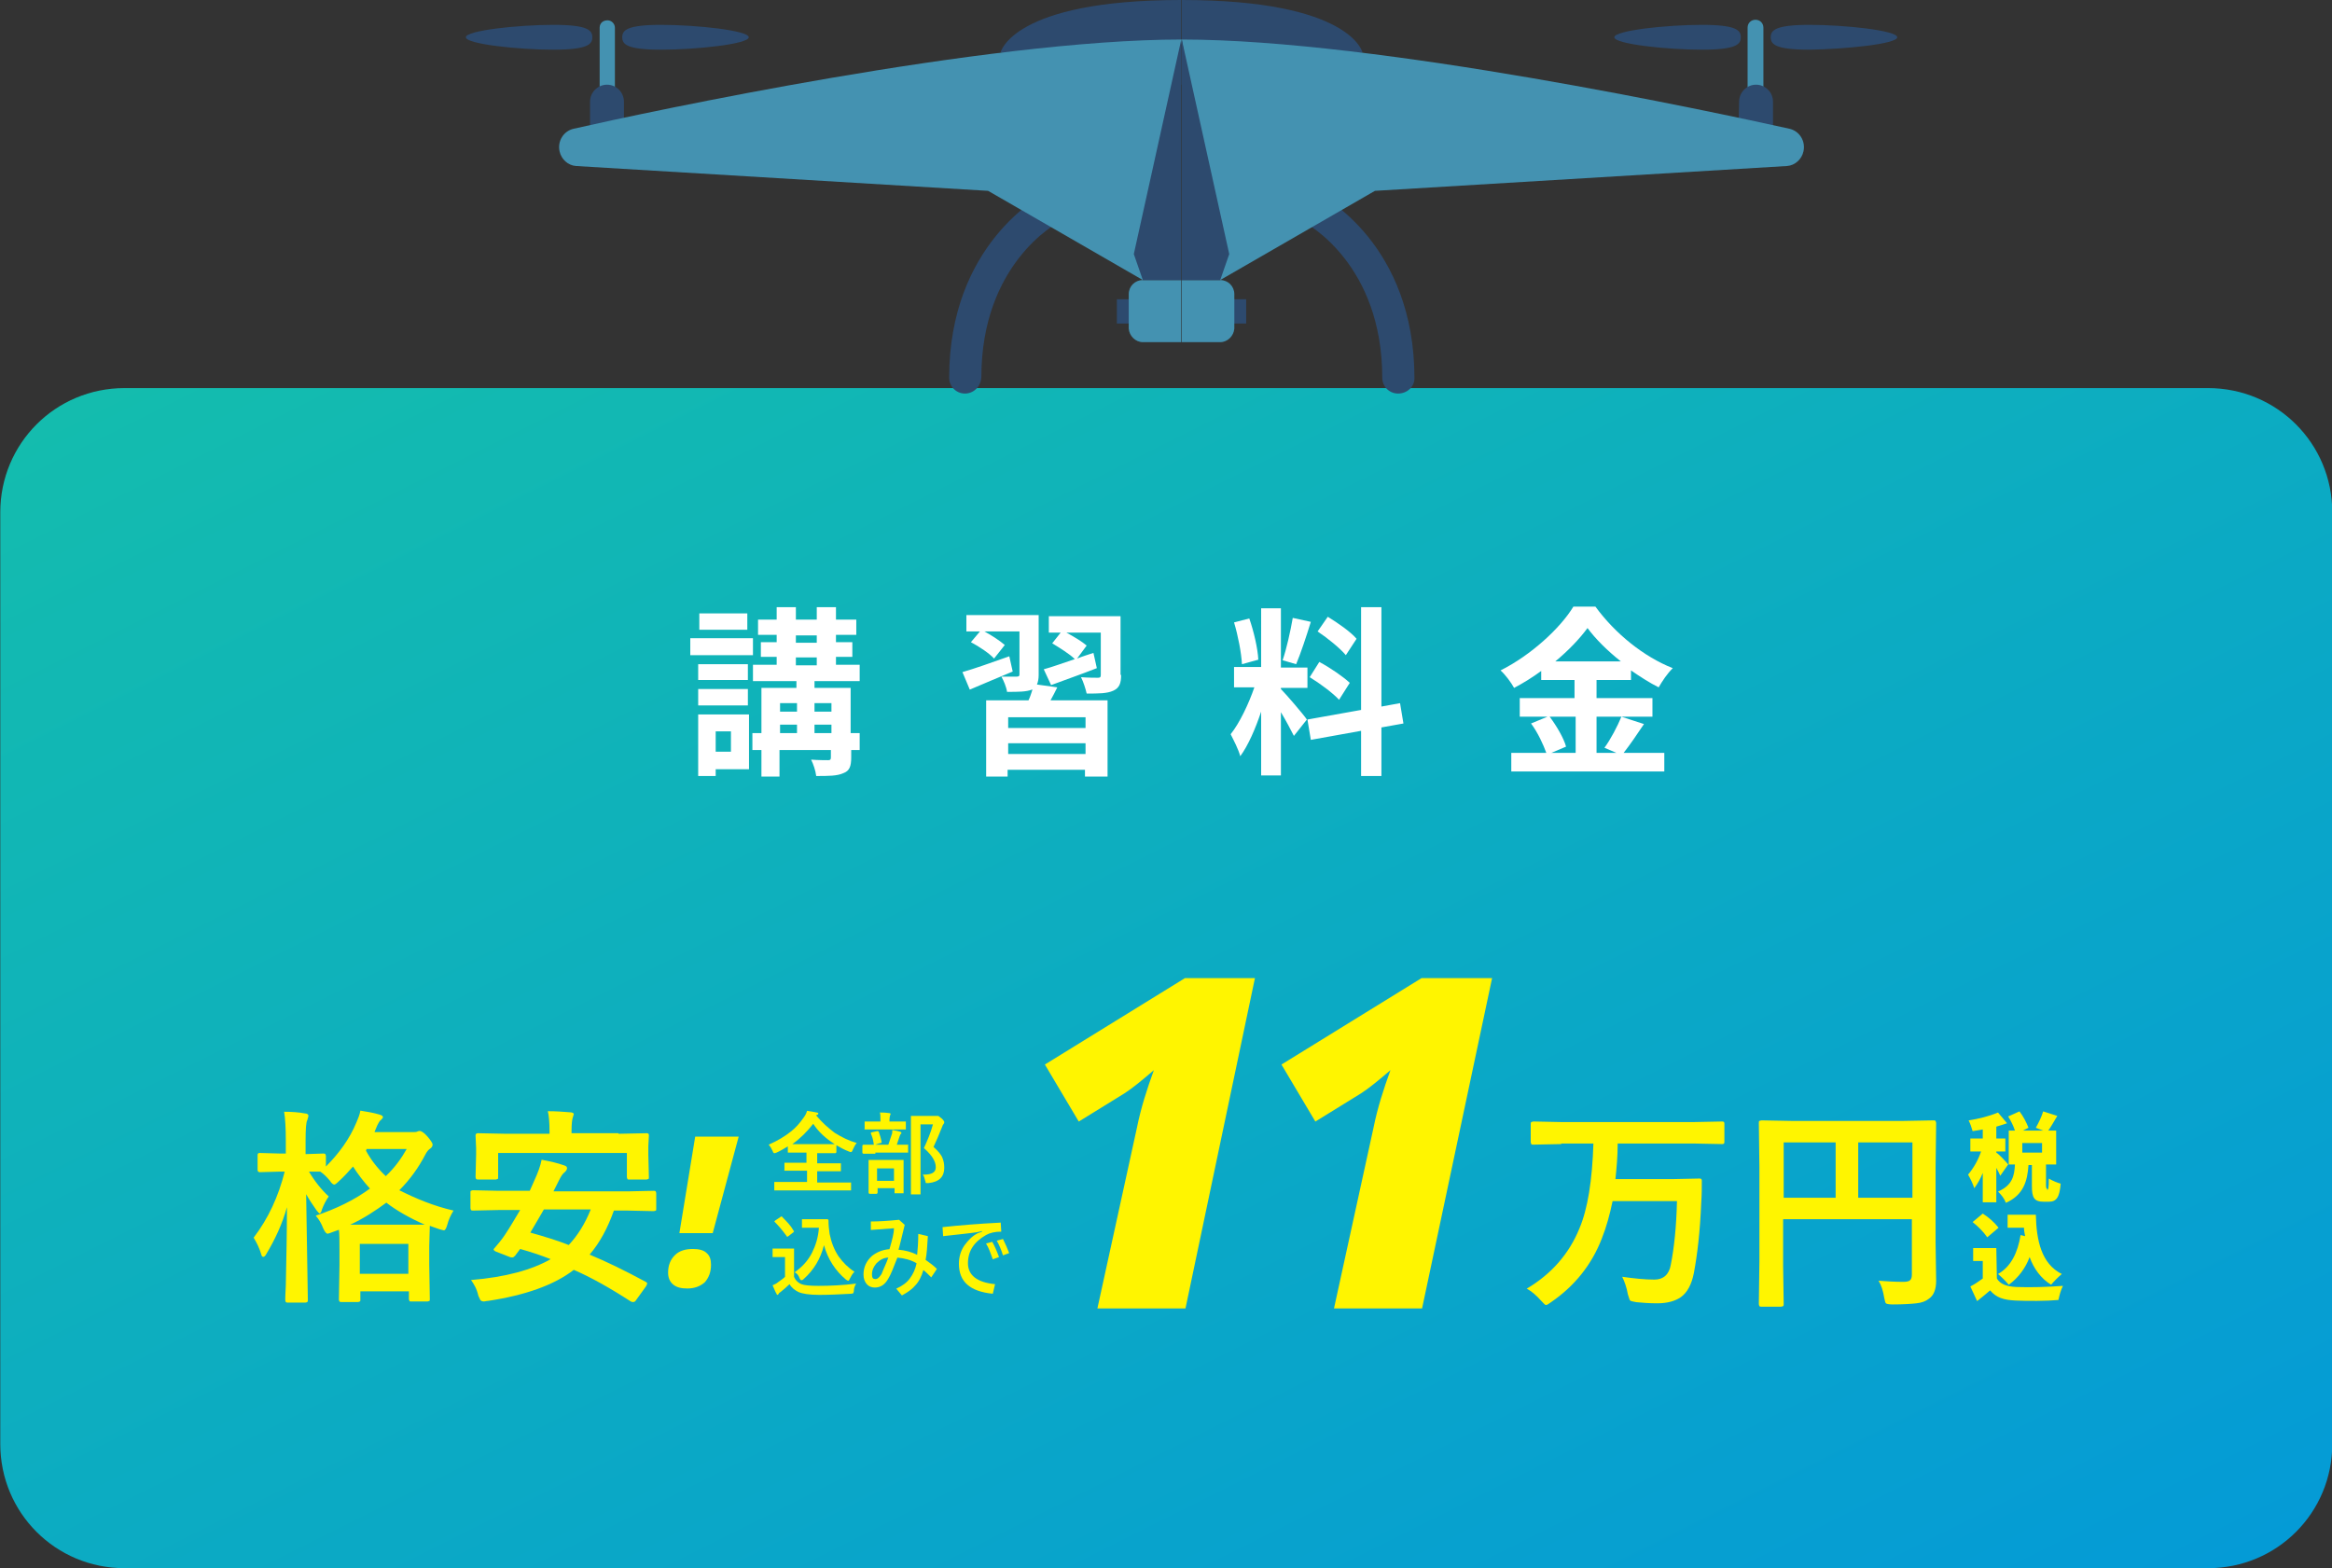 <?xml version="1.0" encoding="utf-8"?>
<!-- Generator: Adobe Illustrator 27.7.0, SVG Export Plug-In . SVG Version: 6.00 Build 0)  -->
<svg version="1.1" id="レイヤー_1" xmlns="http://www.w3.org/2000/svg" xmlns:xlink="http://www.w3.org/1999/xlink" x="0px"
	 y="0px" viewBox="0 0 413 277.7" style="enable-background:new 0 0 413 277.7;" xml:space="preserve">
<rect x="0" y="0" width="413" height="277.7" fill="#333333" stroke="none"/>
<style type="text/css">
	.st0{fill:url(#長方形_121_00000003073117954979847860000000544707592447332992_);}
	.st1{enable-background:new    ;}
	.st2{fill:#FFFFFF;}
	.st3{fill:#FFF500;}
	.st4{fill:#2D4A6E;}
	.st5{fill:#4492B1;}
</style>
<g id="グループ_435" transform="translate(-513.75 -897.267)">
	
		<linearGradient id="長方形_121_00000050661455566280341710000004224386559465014429_" gradientUnits="userSpaceOnUse" x1="470.854" y1="1286.741" x2="471.854" y2="1285.741" gradientTransform="matrix(413 0 0 -209 -193949 269894.812)">
		<stop  offset="0" style="stop-color:#14BDAD"/>
		<stop  offset="1" style="stop-color:#049AD7"/>
	</linearGradient>
	<path id="長方形_121" style="fill:url(#長方形_121_00000050661455566280341710000004224386559465014429_);" d="M535.8,966
		h369c12.2,0,22,9.8,22,22v165c0,12.2-9.8,22-22,22h-369c-12.2,0-22-9.8-22-22V988C513.8,975.8,523.6,966,535.8,966z"/>
	<g class="st1">
		<path class="st2" d="M647.1,1013.3h-11.1v-3h11.1V1013.3z M646.3,1033.5h-5.8v1.2h-3.1v-10.9h9V1033.5z M646.2,1017.7h-8.8v-2.8
			h8.8V1017.7z M637.4,1019.3h8.8v2.9h-8.8V1019.3z M646.1,1008.8h-8.5v-2.9h8.5V1008.8z M640.5,1026.8v3.6h2.7v-3.6H640.5z
			 M666.1,1030.1h-1.6v1.3c0,1.6-0.3,2.4-1.4,2.8c-1.1,0.5-2.6,0.5-4.8,0.5c-0.1-0.9-0.5-2.1-0.9-2.9c1.2,0.1,2.7,0.1,3,0.1
			c0.4,0,0.5-0.1,0.5-0.5v-1.3h-9.1v4.7h-3.2v-4.7h-1.6v-3h1.6v-8h6.2v-1.2h-7.7v-2.9h4.2v-1.4h-2.8v-2.6h2.8v-1.3H648v-2.7h3.3
			v-2.2h3.4v2.2h3.7v-2.2h3.4v2.2h3.6v2.7h-3.6v1.3h2.9v2.6h-2.9v1.4h4.2v2.9h-8v1.2h6.4v8h1.6V1030.1z M651.9,1021.8v1.5h3v-1.5
			H651.9z M651.9,1027.1h3v-1.5h-3V1027.1z M654.7,1011.1h3.7v-1.3h-3.7V1011.1z M654.7,1015.1h3.7v-1.4h-3.7V1015.1z M658,1021.8
			v1.5h3v-1.5H658z M661,1027.1v-1.5h-3v1.5H661z"/>
		<path class="st2" d="M693.1,1016.2c-2.6,1.1-5.3,2.2-7.6,3.2l-1.3-3.1c2.1-0.6,5.2-1.7,8.3-2.8L693.1,1016.2z M701,1019
			c-0.4,0.8-0.8,1.6-1.2,2.3h10.1v13.5h-4v-1.2h-13.7v1.2h-3.8v-13.5h7.5c0.3-0.6,0.5-1.3,0.7-1.9l-0.1,0c-1,0.4-2.4,0.4-4.4,0.4
			c-0.1-0.8-0.6-2-1-2.7c1.1,0,2.3,0,2.7,0s0.5-0.1,0.5-0.4v-7.6h-6.2c1.3,0.7,2.8,1.7,3.6,2.4l-1.9,2.4c-0.8-0.9-2.6-2.1-4.1-2.9
			l1.6-1.9h-2.4v-2.9h12.8v10.6c0,0.7-0.1,1.2-0.3,1.7L701,1019z M706,1024.3h-13.7v1.9H706V1024.3z M706,1030.8v-1.9h-13.7v1.9H706
			z M712.3,1016.8c0,1.5-0.3,2.3-1.4,2.8c-1.1,0.5-2.6,0.5-4.7,0.5c-0.2-0.9-0.6-2.1-1-2.9c1.2,0.1,2.6,0.1,3,0.1
			c0.4,0,0.5-0.1,0.5-0.5v-7.5h-6.1c1.3,0.7,2.8,1.6,3.6,2.3l-1.7,2.3c1-0.4,2-0.7,2.9-1l0.6,2.7c-2.8,1.1-5.7,2.1-8.1,3l-1.3-2.8
			c1.5-0.4,3.4-1.1,5.5-1.8c-0.9-0.9-2.7-2-4-2.8l1.5-1.9h-2.1v-2.9h12.7V1016.8z"/>
		<path class="st2" d="M742.9,1027.6c-0.5-1-1.4-2.7-2.3-4.2v11.2h-3.5v-11.3c-1,3-2.3,6-3.7,7.9c-0.3-1.2-1.2-2.9-1.7-3.9
			c1.6-2,3.2-5.4,4.2-8.3h-3.6v-3.6h4.8V1005h3.5v10.5h4.7v3.6h-4.7v0.2c0.9,0.9,4,4.5,4.6,5.4L742.9,1027.6z M733.7,1014.9
			c-0.1-2-0.7-5.1-1.4-7.4l2.7-0.7c0.8,2.3,1.5,5.3,1.6,7.3L733.7,1014.9z M745.9,1007.4c-0.8,2.6-1.8,5.6-2.6,7.5l-2.4-0.7
			c0.7-2,1.4-5.2,1.8-7.5L745.9,1007.4z M758.4,1026.1v8.6h-3.6v-8l-8.9,1.6l-0.6-3.6l9.5-1.7v-18.2h3.6v17.6l3.3-0.6l0.6,3.6
			L758.4,1026.1z M747.4,1014.5c1.9,1,4.2,2.6,5.4,3.7l-1.9,3c-1.1-1.2-3.4-2.9-5.2-4L747.4,1014.5z M752.1,1013.3
			c-1-1.2-3.2-3-5-4.2l1.8-2.6c1.8,1.1,4.1,2.7,5.1,3.9L752.1,1013.3z"/>
		<path class="st2" d="M804.9,1025.5c-1.2,1.8-2.5,3.7-3.6,5.1h7.2v3.3h-27.1v-3.3h6.2c-0.5-1.4-1.5-3.6-2.7-5.2l2.9-1.2h-4.9v-3.3
			h9.7v-3.2h-5.9v-1.6c-1.5,1.1-3.1,2.1-4.8,3c-0.5-0.9-1.5-2.3-2.4-3.1c5.4-2.7,10.6-7.5,12.9-11.3h3.9c3.5,4.8,8.6,8.9,13.7,10.9
			c-1,1-1.8,2.2-2.5,3.4c-1.6-0.8-3.3-1.9-4.9-3v1.7h-6.1v3.2h9.9v3.3h-9.9v6.4h3.5l-2.1-0.9c1.1-1.5,2.3-3.8,3-5.5L804.9,1025.5z
			 M788.2,1024.2c1.2,1.6,2.5,3.8,2.9,5.3l-2.6,1.1h4.3v-6.4H788.2z M800.8,1014.4c-2.4-1.9-4.5-4-5.9-5.9c-1.4,1.9-3.4,4-5.7,5.9
			H800.8z"/>
	</g>
	<g class="st1">
		<path class="st3" d="M723.7,1129h-15.6l7-32c0.7-3.5,1.8-6.9,3-10.2c-2.1,1.8-3.8,3.2-5.2,4.1l-8.1,5l-6-10.1l24.8-15.3H736
			L723.7,1129z"/>
	</g>
	<g class="st1">
		<path class="st3" d="M765.6,1129H750l7-32c0.7-3.5,1.8-6.9,3-10.2c-2.1,1.8-3.8,3.2-5.2,4.1l-8.1,5l-6-10.1l24.8-15.3h12.5
			L765.6,1129z"/>
	</g>
	<path id="パス_308" class="st3" d="M869.4,1103.5c-0.3-0.4-1.6-1.8-2.1-2.1v-0.2h1.6v-2.3h-1.6v-2.1c0.7-0.2,1.3-0.4,1.9-0.6
		l-1.6-1.9c-1.7,0.7-3.4,1.1-5.2,1.4c0.3,0.6,0.5,1.2,0.7,1.9c0.6-0.1,1.2-0.2,1.8-0.3v1.6h-2.2v2.3h1.9c-0.5,1.5-1.3,2.9-2.3,4.1
		c0.4,0.7,0.8,1.5,1.1,2.4c0.6-0.8,1.1-1.7,1.5-2.7v5.2h2.4v-6.1c0.3,0.5,0.5,1,0.7,1.4L869.4,1103.5z M875.4,1101.4h-3.5v-1.7h3.5
		V1101.4z M876.3,1107.8c-0.1,0-0.2-0.1-0.2-0.6v-3.7h1.8v-6h-1.4c0.5-0.7,1-1.6,1.6-2.6l-2.5-0.8c-0.3,1-0.8,2-1.3,2.9l1.3,0.5H872
		l1-0.5c-0.4-1-0.9-2-1.6-2.9l-2,0.9c0.5,0.8,0.9,1.6,1.2,2.5h-1.1v6h1.1c-0.1,2.1-0.5,3.7-3,4.8c0.6,0.6,1.1,1.2,1.4,2
		c3.1-1.4,3.8-3.8,4-6.7h0.6v3.7c0,2.1,0.4,2.8,2.1,2.8h0.9c1.3,0,1.9-0.7,2.1-3.2c-0.7-0.2-1.4-0.5-2.1-0.9c0,1.7-0.1,2-0.3,2
		L876.3,1107.8z M871.6,1116c-0.5,3.1-1.7,5.6-4,6.9c0.7,0.6,1.3,1.2,1.9,1.9c1.7-1.2,3-3,3.7-4.9c0.7,2,2,3.8,3.8,4.9
		c0.6-0.7,1.2-1.3,1.9-1.9c-3.6-1.8-4.5-5.9-4.6-10.5h-5v2.3h2.9c0,0.5,0.1,1,0.2,1.5L871.6,1116z M867.7,1114.7
		c-0.8-1-1.7-1.8-2.8-2.5l-1.8,1.5c1,0.8,1.9,1.7,2.6,2.7L867.7,1114.7z M867.3,1118.3h-4.1v2.3h1.7v3.1c-0.7,0.5-1.4,1-2.2,1.4
		l1.2,2.6c0.9-0.7,1.6-1.3,2.3-1.9c1.1,1.3,2.4,1.7,4.5,1.8c2.1,0.1,5.5,0.1,7.6-0.1c0.2-0.9,0.4-1.7,0.8-2.5
		c-2.8,0.2-5.6,0.3-8.3,0.2c-1.7-0.1-2.8-0.5-3.4-1.5L867.3,1118.3z"/>
	<g id="グループ_119" transform="translate(-303.029 -2852.435)">
		<g class="st1">
			<path class="st3" d="M897.1,3964.1c-0.5,0.8-0.9,1.7-1.1,2.5c-0.2,0.7-0.4,1-0.6,1c-0.1,0-0.4-0.1-0.8-0.2
				c-0.9-0.3-1.4-0.5-1.7-0.6l-0.1,3.6v3.3l0.1,6.1c0,0.2,0,0.3-0.1,0.3c0,0-0.2,0.1-0.3,0.1h-2.9c-0.2,0-0.3,0-0.3-0.1
				c0,0-0.1-0.2-0.1-0.3v-1.4h-8.6v1.5c0,0.2,0,0.3-0.1,0.3c0,0-0.2,0.1-0.3,0.1h-2.9c-0.2,0-0.3,0-0.4-0.1c0,0-0.1-0.2-0.1-0.3
				l0.1-6.1v-2.8c0-1.6,0-2.8-0.1-3.5l-1.1,0.4c-0.5,0.2-0.8,0.3-0.9,0.3c-0.2,0-0.5-0.3-0.8-1c-0.3-0.8-0.7-1.5-1.3-2.2
				c3.6-1.2,6.9-2.8,9.6-4.8c-1.1-1.2-2.1-2.5-3-3.9c-0.8,0.9-1.6,1.8-2.5,2.6c-0.4,0.4-0.7,0.6-0.8,0.6c-0.2,0-0.5-0.2-0.8-0.7
				c-0.6-0.7-1.1-1.2-1.7-1.6l-2,0c1,1.7,2.2,3.2,3.5,4.4c-0.5,0.7-0.9,1.5-1.2,2.3c-0.1,0.5-0.3,0.7-0.4,0.7
				c-0.1,0-0.3-0.2-0.6-0.6c-0.7-1-1.3-1.9-1.8-2.8l0.3,18.7c0,0.2,0,0.3-0.1,0.4c0,0-0.2,0.1-0.4,0.1h-3c-0.2,0-0.3,0-0.4-0.1
				c0,0-0.1-0.2-0.1-0.4c0,0,0-0.9,0.1-2.6c0.1-4.9,0.2-9.5,0.2-13.8c-0.8,2.9-2.1,5.7-3.6,8.2c-0.2,0.4-0.4,0.6-0.6,0.6
				c-0.2,0-0.3-0.2-0.4-0.6c-0.3-1-0.8-2-1.3-2.8c2.6-3.4,4.4-7.3,5.5-11.7h-0.8l-3.6,0.1c-0.2,0-0.4-0.1-0.4-0.4v-2.6
				c0-0.3,0.1-0.4,0.4-0.4l3.6,0.1h1v-2.3c0-2.2-0.1-3.9-0.3-5.1c1.4,0,2.7,0.1,3.7,0.3c0.4,0,0.6,0.2,0.6,0.4
				c0,0.2-0.1,0.4-0.2,0.8c-0.2,0.3-0.3,1.5-0.3,3.6v2.4l3.1-0.1c0.2,0,0.3,0,0.4,0.1c0,0,0.1,0.2,0.1,0.3v1.9
				c2.3-2.3,4.2-4.9,5.4-7.8c0.3-0.7,0.6-1.4,0.7-2.1c1.3,0.2,2.4,0.4,3.4,0.7c0.4,0.1,0.6,0.3,0.6,0.4c0,0.2-0.1,0.3-0.3,0.5
				c-0.3,0.2-0.5,0.6-0.7,1l-0.5,1.2h6.9c0.3,0,0.5,0,0.7-0.1c0.2-0.1,0.3-0.1,0.4-0.1c0.3,0,0.8,0.3,1.4,1c0.6,0.7,0.9,1.2,0.9,1.4
				c0,0.2-0.1,0.5-0.4,0.7c-0.3,0.2-0.6,0.5-0.9,1.1c-1.2,2.3-2.7,4.4-4.6,6.3C890.5,3962,893.6,3963.3,897.1,3964.1z M878.8,3966.6
				h9.3l3.9,0c-2.7-1.2-5-2.5-6.8-3.9C883.3,3964.1,881.2,3965.5,878.8,3966.6z M880.5,3970v5.3h8.6v-5.3H880.5z M885.1,3958
				c1.6-1.5,2.8-3.2,3.7-4.8h-7.1l-0.1,0.3C882.4,3955,883.6,3956.6,885.1,3958z"/>
			<path class="st3" d="M900.2,3976.4c6.1-0.5,10.8-1.8,14.1-3.7c-1.8-0.7-3.6-1.3-5.4-1.8l-0.9,1.2c-0.2,0.2-0.3,0.3-0.5,0.3
				c-0.1,0-0.3,0-0.5-0.1l-2.3-0.9c-0.3-0.1-0.5-0.3-0.5-0.4c0-0.1,0.1-0.2,0.2-0.3c0.6-0.7,1.2-1.4,1.8-2.3c1-1.5,1.8-2.9,2.7-4.4
				h-3.7l-4.6,0.1c-0.2,0-0.3,0-0.4-0.1c0,0-0.1-0.2-0.1-0.3v-2.8c0-0.2,0-0.3,0.1-0.3c0,0,0.2-0.1,0.3-0.1l4.6,0.1h5.5
				c0.3-0.7,0.6-1.3,0.8-1.8c0.6-1.3,1.1-2.6,1.3-3.7c1.6,0.3,2.9,0.6,4,1c0.3,0.1,0.5,0.2,0.5,0.5c0,0.2-0.1,0.4-0.4,0.7
				c-0.3,0.2-0.6,0.6-1,1.4l-1,2h13.1l4.6-0.1c0.2,0,0.3,0,0.4,0.1c0,0,0.1,0.2,0.1,0.3v2.8c0,0.2,0,0.3-0.1,0.3
				c0,0-0.2,0.1-0.4,0.1l-4.6-0.1h-2.4c-1.1,3.1-2.5,5.7-4.3,7.8c2.9,1.2,6.2,2.8,9.9,4.8c0.2,0.1,0.3,0.2,0.3,0.3s-0.1,0.3-0.2,0.5
				l-1.8,2.5c-0.1,0.2-0.3,0.3-0.5,0.3c-0.1,0-0.2,0-0.4-0.1c-3.7-2.4-7.1-4.3-10.1-5.6c-3.5,2.7-8.6,4.5-15.2,5.5
				c-0.3,0-0.5,0.1-0.7,0.1c-0.3,0-0.5-0.1-0.6-0.2c-0.1-0.1-0.2-0.4-0.4-0.8C901.2,3977.9,900.7,3977.1,900.2,3976.4z
				 M926.3,3950.5l5-0.1c0.3,0,0.4,0.1,0.4,0.4l-0.1,1.9v1.5l0.1,4c0,0.2,0,0.3-0.1,0.3c0,0-0.2,0.1-0.3,0.1h-3.1
				c-0.2,0-0.3,0-0.3-0.1c0,0-0.1-0.2-0.1-0.3v-4.3h-22.8v4.3c0,0.2,0,0.3-0.1,0.3c0,0-0.2,0.1-0.3,0.1h-3.1c-0.2,0-0.3,0-0.4-0.1
				c0,0-0.1-0.2-0.1-0.3l0.1-4v-1.2l-0.1-2.2c0-0.2,0.1-0.4,0.4-0.4l5,0.1h7.7v-0.5c0-1.5-0.1-2.7-0.3-3.5c1.4,0,2.8,0.1,4,0.2
				c0.4,0,0.6,0.2,0.6,0.3c0,0.1-0.1,0.3-0.2,0.7c-0.1,0.3-0.2,1.1-0.2,2.2v0.5H926.3z M910.7,3968c2.5,0.7,4.8,1.4,6.8,2.2
				c1.6-1.7,2.9-3.8,3.9-6.3h-8.3C912.4,3965.1,911.6,3966.5,910.7,3968z"/>
		</g>
		<g class="st1">
			<path class="st3" d="M935.1,3975.1c0-1.3,0.4-2.3,1.2-3.1c0.8-0.8,1.9-1.1,3.2-1.1c1,0,1.9,0.2,2.4,0.7c0.6,0.5,0.8,1.2,0.8,2.1
				c0,1.3-0.4,2.3-1.1,3.1c-0.8,0.7-1.8,1.1-3.1,1.1c-1.1,0-1.9-0.2-2.5-0.7C935.4,3976.7,935.1,3976,935.1,3975.1z M943,3968.1
				h-5.9l2.8-17.1h7.7L943,3968.1z"/>
		</g>
	</g>
	<g id="グループ_121" transform="translate(-182.723 -2850.802)">
		<g class="st1">
			<path class="st3" d="M848.2,3950.5c-0.3,0.3-0.5,0.8-0.7,1.2c-0.1,0.3-0.2,0.4-0.3,0.4c0,0-0.2,0-0.4-0.1
				c-0.8-0.3-1.5-0.7-2.2-1.1v1.2c0,0.1-0.1,0.2-0.2,0.2l-2.1,0h-1.1v1.8h1.8l2.2,0c0.1,0,0.1,0,0.2,0c0,0,0,0.1,0,0.1v1.2
				c0,0.1,0,0.1,0,0.1c0,0-0.1,0-0.2,0l-2.2,0h-1.8v2h3.8l2.1,0c0.1,0,0.1,0,0.1,0s0,0.1,0,0.1v1.2c0,0.1,0,0.1,0,0.1
				c0,0-0.1,0-0.1,0l-2.1,0h-9.1l-2.1,0c-0.1,0-0.1,0-0.2,0c0,0,0-0.1,0-0.1v-1.2c0-0.1,0-0.1,0-0.2c0,0,0.1,0,0.1,0l2.1,0h3.6v-2
				h-1.6l-2.2,0c-0.1,0-0.1,0-0.2,0s0-0.1,0-0.1v-1.2c0-0.1,0-0.1,0-0.1c0,0,0.1,0,0.1,0l2.2,0h1.6v-1.8h-1l-2.1,0
				c-0.1,0-0.1,0-0.2,0c0,0,0-0.1,0-0.1v-1c-0.7,0.4-1.3,0.8-2,1.1c-0.2,0.1-0.4,0.1-0.4,0.1c-0.1,0-0.2-0.1-0.3-0.4
				c-0.2-0.4-0.4-0.8-0.7-1.1c1.6-0.7,2.9-1.5,3.9-2.3c0.9-0.7,1.6-1.5,2.3-2.5c0.3-0.4,0.5-0.8,0.6-1.2c0.7,0.1,1.2,0.2,1.7,0.3
				c0.2,0,0.3,0.1,0.3,0.2c0,0.1-0.1,0.2-0.2,0.2l-0.2,0.1c1,1.2,2.1,2.2,3.3,3.1C845.6,3949.5,846.8,3950.1,848.2,3950.5z
				 M836.8,3950.7c0.2,0,0.8,0,1.7,0h3.9l1.9,0c-1.6-1-2.9-2.2-3.8-3.6C839.4,3948.5,838.2,3949.7,836.8,3950.7z"/>
			<path class="st3" d="M851.5,3952.4l-2.1,0c-0.1,0-0.2-0.1-0.2-0.2v-1.2c0-0.1,0.1-0.2,0.2-0.2l2.1,0h2.3c0.2-0.6,0.4-1.2,0.6-1.8
				c0.1-0.2,0.1-0.5,0.1-0.8c0.6,0.1,1.1,0.2,1.4,0.3c0.2,0.1,0.2,0.1,0.2,0.2c0,0.1,0,0.2-0.1,0.2c-0.1,0.1-0.1,0.2-0.2,0.4
				c-0.2,0.5-0.3,1-0.5,1.5l1.8,0c0.1,0,0.1,0,0.2,0s0,0.1,0,0.1v1.2c0,0.1,0,0.1,0,0.1c0,0-0.1,0-0.1,0l-2,0H851.5z M851.8,3948.1
				l-2,0c-0.1,0-0.1,0-0.2,0s0-0.1,0-0.1v-1.1c0-0.1,0-0.1,0-0.2c0,0,0.1,0,0.1,0l2,0h0.7v-0.3c0-0.6,0-1-0.1-1.3
				c0.3,0,0.9,0,1.6,0.1c0.2,0,0.3,0.1,0.3,0.1c0,0.1,0,0.2-0.1,0.3c0,0.1-0.1,0.4-0.1,0.8v0.3h0.8l2,0c0.1,0,0.1,0,0.1,0
				s0,0.1,0,0.2v1.1c0,0.1,0,0.1,0,0.1c0,0-0.1,0-0.1,0l-2,0H851.8z M851.7,3959.5h-1.2c-0.1,0-0.2-0.1-0.2-0.2l0-2.7v-1.2l0-1.8
				c0-0.1,0-0.1,0-0.1c0,0,0.1,0,0.1,0l1.8,0h2.3l1.8,0c0.1,0,0.2,0,0.2,0c0,0,0,0.1,0,0.1l0,1.6v1.3l0,2.7c0,0.1,0,0.2,0,0.2
				c0,0-0.1,0-0.2,0h-1.2c-0.1,0-0.1,0-0.2,0c0,0,0-0.1,0-0.2v-0.7h-3v0.8C851.8,3959.5,851.8,3959.5,851.7,3959.5z M850.7,3948.8
				c0-0.1,0-0.1,0-0.1c0,0,0.1-0.1,0.2-0.1l0.9-0.2c0.1,0,0.1,0,0.1,0c0.1,0,0.1,0,0.2,0.1c0.2,0.6,0.4,1.2,0.5,1.8c0,0,0,0.1,0,0.1
				c0,0.1-0.1,0.1-0.2,0.1l-0.9,0.3c-0.1,0-0.1,0-0.2,0c-0.1,0-0.1-0.1-0.1-0.2C851.1,3949.8,850.9,3949.3,850.7,3948.8z
				 M851.8,3955v2.2h3v-2.2H851.8z M859.9,3956.1c0,0,0.1,0,0.2,0c1.4,0,2.1-0.4,2.1-1.3c0-0.6-0.2-1.1-0.5-1.6
				c-0.3-0.5-0.8-1.1-1.6-1.8c0.6-1.3,1.2-2.7,1.6-4.2h-2.2v9l0,3.3c0,0.1,0,0.1,0,0.1c0,0-0.1,0-0.1,0H858c-0.1,0-0.1,0-0.2,0
				c0,0,0-0.1,0-0.1l0-3.3v-6.9l0-3.4c0-0.1,0-0.1,0-0.2c0,0,0.1,0,0.2,0l1.4,0h2.6c0.2,0,0.3,0,0.4,0c0.1,0,0.2,0,0.2,0
				c0.1,0,0.3,0.2,0.7,0.5c0.3,0.3,0.4,0.5,0.4,0.6c0,0.1,0,0.2-0.1,0.3c-0.1,0.1-0.2,0.3-0.3,0.6c-0.5,1.3-1,2.4-1.5,3.5
				c0.8,0.7,1.4,1.4,1.6,2c0.2,0.5,0.3,1,0.3,1.7c0,1.6-0.9,2.5-2.8,2.7c-0.1,0-0.2,0-0.3,0c-0.1,0-0.2,0-0.2-0.1
				c0-0.1,0-0.2-0.1-0.4C860.2,3956.7,860.1,3956.3,859.9,3956.1z"/>
		</g>
		<g class="st1">
			<path class="st3" d="M848.1,3975.4c-0.2,0.3-0.4,0.8-0.4,1.2c0,0.3-0.1,0.4-0.1,0.5c-0.1,0-0.2,0.1-0.4,0.1
				c-1.9,0.1-3.8,0.2-5.6,0.2c-1.8,0-3-0.2-3.7-0.5c-0.6-0.3-1.2-0.7-1.6-1.4c-0.5,0.5-1.1,1-1.6,1.4c-0.2,0.1-0.3,0.2-0.3,0.3
				c-0.1,0.1-0.2,0.2-0.2,0.2c-0.1,0-0.2-0.1-0.2-0.2c-0.2-0.3-0.4-0.8-0.7-1.5c0.4-0.2,0.7-0.3,0.9-0.5c0.4-0.3,0.9-0.6,1.3-1v-3.5
				h-0.8l-1.2,0c-0.1,0-0.1,0-0.2,0c0,0,0-0.1,0-0.2v-1.2c0-0.1,0-0.1,0-0.1c0,0,0.1,0,0.2,0l1.2,0h1l1.2,0c0.1,0,0.1,0,0.2,0
				c0,0,0,0.1,0,0.1l0,1.5v3.4c0.3,0.7,0.8,1.1,1.3,1.3c0.5,0.2,1.5,0.3,3,0.3C843.5,3975.8,845.8,3975.7,848.1,3975.4z
				 M833.7,3964.5c0,0-0.1-0.1-0.1-0.1c0,0,0.1-0.1,0.2-0.2l0.9-0.6c0.1-0.1,0.2-0.1,0.2-0.1c0,0,0.1,0,0.1,0.1
				c0.8,0.8,1.5,1.5,2,2.4c0,0.1,0.1,0.1,0.1,0.1c0,0,0,0.1-0.1,0.2l-0.9,0.7c-0.1,0.1-0.2,0.1-0.2,0.1c0,0-0.1,0-0.1-0.1
				C835,3965.9,834.3,3965.1,833.7,3964.5z M837.2,3973.4c1.4-1,2.4-2.1,3.1-3.5c0.6-1.2,1.1-2.7,1.2-4.4h-1.4l-1.4,0
				c-0.1,0-0.1,0-0.2,0c0,0,0-0.1,0-0.1v-1.2c0-0.1,0-0.1,0-0.2c0,0,0.1,0,0.2,0l1.4,0h1.4l1.5,0c0.1,0,0.2,0.1,0.2,0.2
				c0,0.9,0.1,1.7,0.2,2.4c0.3,1.5,0.8,2.8,1.6,4c0.8,1.1,1.7,2,2.8,2.7c-0.4,0.4-0.6,0.8-0.8,1.2c-0.1,0.2-0.2,0.4-0.3,0.4
				c-0.1,0-0.2-0.1-0.4-0.2c-1.9-1.6-3.2-3.6-3.9-6.1c-0.6,2.4-1.8,4.4-3.6,6c-0.2,0.2-0.3,0.2-0.4,0.2c-0.1,0-0.2-0.1-0.3-0.3
				C837.9,3973.9,837.6,3973.6,837.2,3973.4z"/>
			<path class="st3" d="M858.8,3971.8c-1-0.6-2.2-0.9-3.4-1c-0.7,1.8-1.2,3.1-1.6,3.7c-0.6,1.1-1.4,1.6-2.4,1.6
				c-0.6,0-1.1-0.2-1.5-0.7c-0.3-0.4-0.5-0.9-0.5-1.6c0-1.3,0.5-2.4,1.5-3.3c0.9-0.7,1.9-1.1,3.1-1.2c0.5-1.7,0.8-2.9,0.8-3.7
				c-1.4,0.1-2.8,0.2-4.1,0.3l0-1.5c1.4,0,3-0.1,5-0.3l1,0.9c-0.6,2.4-0.9,3.8-1.1,4.4c1.2,0.1,2.3,0.4,3.3,0.9
				c0.1-1,0.2-2.2,0.2-3.7l1.7,0.4c-0.1,1.8-0.2,3.2-0.4,4.2c0.7,0.5,1.4,1,2,1.6l-1,1.5c-0.5-0.5-1-1-1.4-1.3
				c-0.3,1.1-0.8,2.1-1.5,2.8c-0.6,0.7-1.4,1.2-2.3,1.7l-1-1.2c1.1-0.5,1.9-1.1,2.4-1.8C858.2,3973.7,858.6,3972.8,858.8,3971.8z
				 M853.8,3970.8c-0.8,0-1.5,0.4-2.1,1c-0.5,0.6-0.8,1.2-0.8,2c0,0.6,0.2,0.8,0.6,0.8c0.4,0,0.7-0.3,1.1-0.9
				C852.9,3972.9,853.4,3971.9,853.8,3970.8z"/>
			<path class="st3" d="M873.7,3964.6l0.1,1.6c-1.1,0-2,0.2-2.7,0.6c-2.1,1.2-3.2,2.8-3.2,5c0,2.1,1.6,3.4,4.8,3.7l-0.4,1.7
				c-4-0.4-6-2.1-6-5.3c0-1.2,0.3-2.3,1-3.3c0.6-0.8,1.3-1.6,2.3-2.1l0.8-0.3l0-0.1l-0.9,0.2c-1.3,0.2-3.4,0.4-6,0.7l-0.1-1.6
				C866.2,3965.1,869.7,3964.8,873.7,3964.6z M871.1,3968.3l1.1-0.3c0.4,0.7,0.8,1.6,1.2,2.7l-1.1,0.4
				C871.9,3970,871.6,3969.1,871.1,3968.3z M873,3967.8l1.1-0.3c0.4,0.8,0.8,1.7,1.1,2.5l-1.1,0.4
				C873.8,3969.4,873.4,3968.5,873,3967.8z"/>
		</g>
	</g>
	<g id="グループ_120" transform="translate(-238.056 -2852.11)">
		<g class="st1">
			<path class="st3" d="M1028.3,3952l-4.9,0.1c-0.2,0-0.4,0-0.4-0.1c0-0.1-0.1-0.2-0.1-0.3v-3.2c0-0.2,0-0.3,0.1-0.4
				c0.1,0,0.2-0.1,0.4-0.1l4.9,0.1h23.5l5-0.1c0.3,0,0.4,0.1,0.4,0.4v3.2c0,0.3-0.1,0.4-0.4,0.4l-5-0.1h-13.5c0,2.3-0.2,4.4-0.4,6.3
				h10.2l4.7-0.1c0.3,0,0.4,0.1,0.4,0.4c0,1.2,0,2.5-0.1,3.8c-0.2,5.2-0.7,9.3-1.3,12.5c-0.4,2.1-1.2,3.5-2.3,4.3
				c-1,0.7-2.4,1.1-4.2,1.1c-1.4,0-2.7-0.1-3.7-0.2c-0.6-0.1-1-0.2-1.1-0.3c-0.1-0.1-0.2-0.5-0.4-1.1c-0.2-1.2-0.6-2.3-1-3.1
				c2.1,0.3,4,0.5,5.7,0.5c1.6,0,2.6-0.9,2.9-2.6c0.6-3,1-6.8,1.1-11.3h-11.4c-0.5,2.4-1.1,4.6-1.9,6.6c-1.8,4.7-4.9,8.5-9,11.3
				c-0.4,0.3-0.7,0.5-0.9,0.5s-0.4-0.3-0.9-0.8c-0.8-0.9-1.6-1.6-2.5-2.1c4.4-2.6,7.5-6.2,9.3-10.6c1.5-3.5,2.3-8.6,2.5-15.1H1028.3
				z"/>
			<path class="st3" d="M1084.5,3976.2c1.4,0.1,2.8,0.2,4.4,0.2c0.6,0,1-0.1,1.2-0.3c0.2-0.2,0.3-0.5,0.3-1v-9.8h-22.8v8.3l0.1,6.7
				c0,0.2,0,0.3-0.1,0.4c-0.1,0-0.2,0.1-0.4,0.1h-3.4c-0.2,0-0.3,0-0.4-0.1c0,0-0.1-0.2-0.1-0.4l0.1-7.6v-16.7l-0.1-7.7
				c0-0.2,0-0.4,0.1-0.4c0.1,0,0.2-0.1,0.4-0.1l5.3,0.1h19.8l5.3-0.1c0.2,0,0.3,0,0.4,0.1c0,0.1,0.1,0.2,0.1,0.4l-0.1,7.8v13.3
				l0.1,6.8c0,1.5-0.4,2.6-1.3,3.2c-0.5,0.4-1.2,0.7-2.2,0.8c-0.9,0.1-2.3,0.2-4.2,0.2c-0.7,0-1.1-0.1-1.2-0.2
				c-0.1-0.1-0.2-0.5-0.3-1C1085.3,3978,1085,3977,1084.5,3976.2z M1067.7,3961.5h9.2v-9.8h-9.2V3961.5z M1090.5,3951.7h-9.6v9.8
				h9.6V3951.7z"/>
		</g>
	</g>
	<g id="グループ_114" transform="translate(596.25 897.267)">
		<rect id="長方形_122" x="115.3" y="53" class="st4" width="3" height="4.3"/>
		<rect id="長方形_123" x="135.2" y="53" class="st4" width="3" height="4.3"/>
		<g id="グループ_113">
			<g>
				<g id="グループ_112">
					<path id="パス_290" class="st4" d="M88.4,69.7c-1.6,0-2.8-1.3-2.8-2.8l0,0c0-23.6,16.2-32.2,16.9-32.6
						c1.4-0.7,3.1-0.1,3.8,1.3c0.6,1.4,0.1,3-1.2,3.7c-0.6,0.3-13.8,7.5-13.8,27.5C91.2,68.5,89.9,69.7,88.4,69.7L88.4,69.7"/>
					<path id="パス_291" class="st4" d="M165.1,69.7c-1.6,0-2.8-1.3-2.8-2.8l0,0c0-20-13.2-27.2-13.8-27.5
						c-1.4-0.7-1.9-2.4-1.2-3.8c0.7-1.4,2.4-1.9,3.8-1.2l0,0c0.7,0.4,16.9,8.9,16.9,32.6C168,68.5,166.7,69.7,165.1,69.7L165.1,69.7
						"/>
					<path id="パス_292" class="st5" d="M23.7,18.3V4.9c0-0.8,0.6-1.3,1.4-1.3c0.7,0,1.3,0.6,1.3,1.3v13.4H23.7z"/>
					<path id="パス_293" class="st4" d="M0,6.6c0-1.2,9.3-2.2,15.5-2.2s6.9,1,6.9,2.2s-0.7,2.2-6.9,2.2S0,7.8,0,6.6"/>
					<path id="パス_294" class="st4" d="M50.1,6.6c0-1.2-9.3-2.2-15.5-2.2s-6.9,1-6.9,2.2s0.7,2.2,6.9,2.2S50.1,7.8,50.1,6.6"/>
					<path id="パス_295" class="st4" d="M28.1,22.4H22V18c0-1.7,1.4-3,3-3c1.7,0,3,1.4,3,3c0,0,0,0,0,0V22.4z"/>
					<path id="パス_296" class="st5" d="M229.8,18.3V4.9c0-0.8-0.6-1.4-1.4-1.4c-0.8,0-1.4,0.6-1.4,1.4v13.4H229.8z"/>
					<path id="パス_297" class="st4" d="M253.5,6.6c0-1.2-9.3-2.2-15.5-2.2c-6.2,0-6.9,1-6.9,2.2s0.7,2.2,6.9,2.2
						C244.2,8.7,253.5,7.8,253.5,6.6"/>
					<path id="パス_298" class="st4" d="M203.4,6.6c0-1.2,9.3-2.2,15.5-2.2s6.9,1,6.9,2.2s-0.7,2.2-6.9,2.2S203.4,7.8,203.4,6.6"
						/>
					<path id="パス_299" class="st4" d="M225.4,22.4h6.1V18c0-1.7-1.4-3-3-3c-1.7,0-3,1.4-3,3c0,0,0,0,0,0L225.4,22.4z"/>
					<path id="パス_300" class="st4" d="M94.7,9.3c0,0,2-9.3,32-9.3v15L94.7,9.3z"/>
					<path id="パス_301" class="st4" d="M158.8,9.3c0,0-2-9.3-32-9.3v15L158.8,9.3z"/>
					<path id="パス_302" class="st5" d="M126.8,7C92,7,32.3,19.8,19.1,22.8c-1.8,0.4-2.9,2.2-2.5,4c0.3,1.4,1.5,2.5,2.9,2.6
						l73,4.4l27.4,15.8"/>
					<path id="パス_303" class="st5" d="M119.9,60.6h6.8V49.6h-6.8c-1.4,0-2.5,1.1-2.5,2.5v0v6.1
						C117.5,59.5,118.6,60.6,119.9,60.6L119.9,60.6"/>
					<path id="パス_304" class="st4" d="M119.9,49.6h6.8V7l-8.4,38L119.9,49.6z"/>
					<path id="パス_305" class="st5" d="M126.8,7c34.7,0,94.5,12.9,107.6,15.8c1.8,0.4,2.9,2.2,2.5,4c-0.3,1.4-1.5,2.5-2.9,2.6
						l-73,4.4l-27.4,15.8"/>
					<path id="パス_306" class="st5" d="M133.6,60.6h-6.8V49.6h6.8c1.4,0,2.5,1.1,2.5,2.5v0v6.1C136,59.5,134.9,60.6,133.6,60.6
						L133.6,60.6"/>
					<path id="パス_307" class="st4" d="M133.6,49.6h-6.8V7l8.4,38L133.6,49.6z"/>
				</g>
			</g>
		</g>
	</g>
</g>
</svg>
